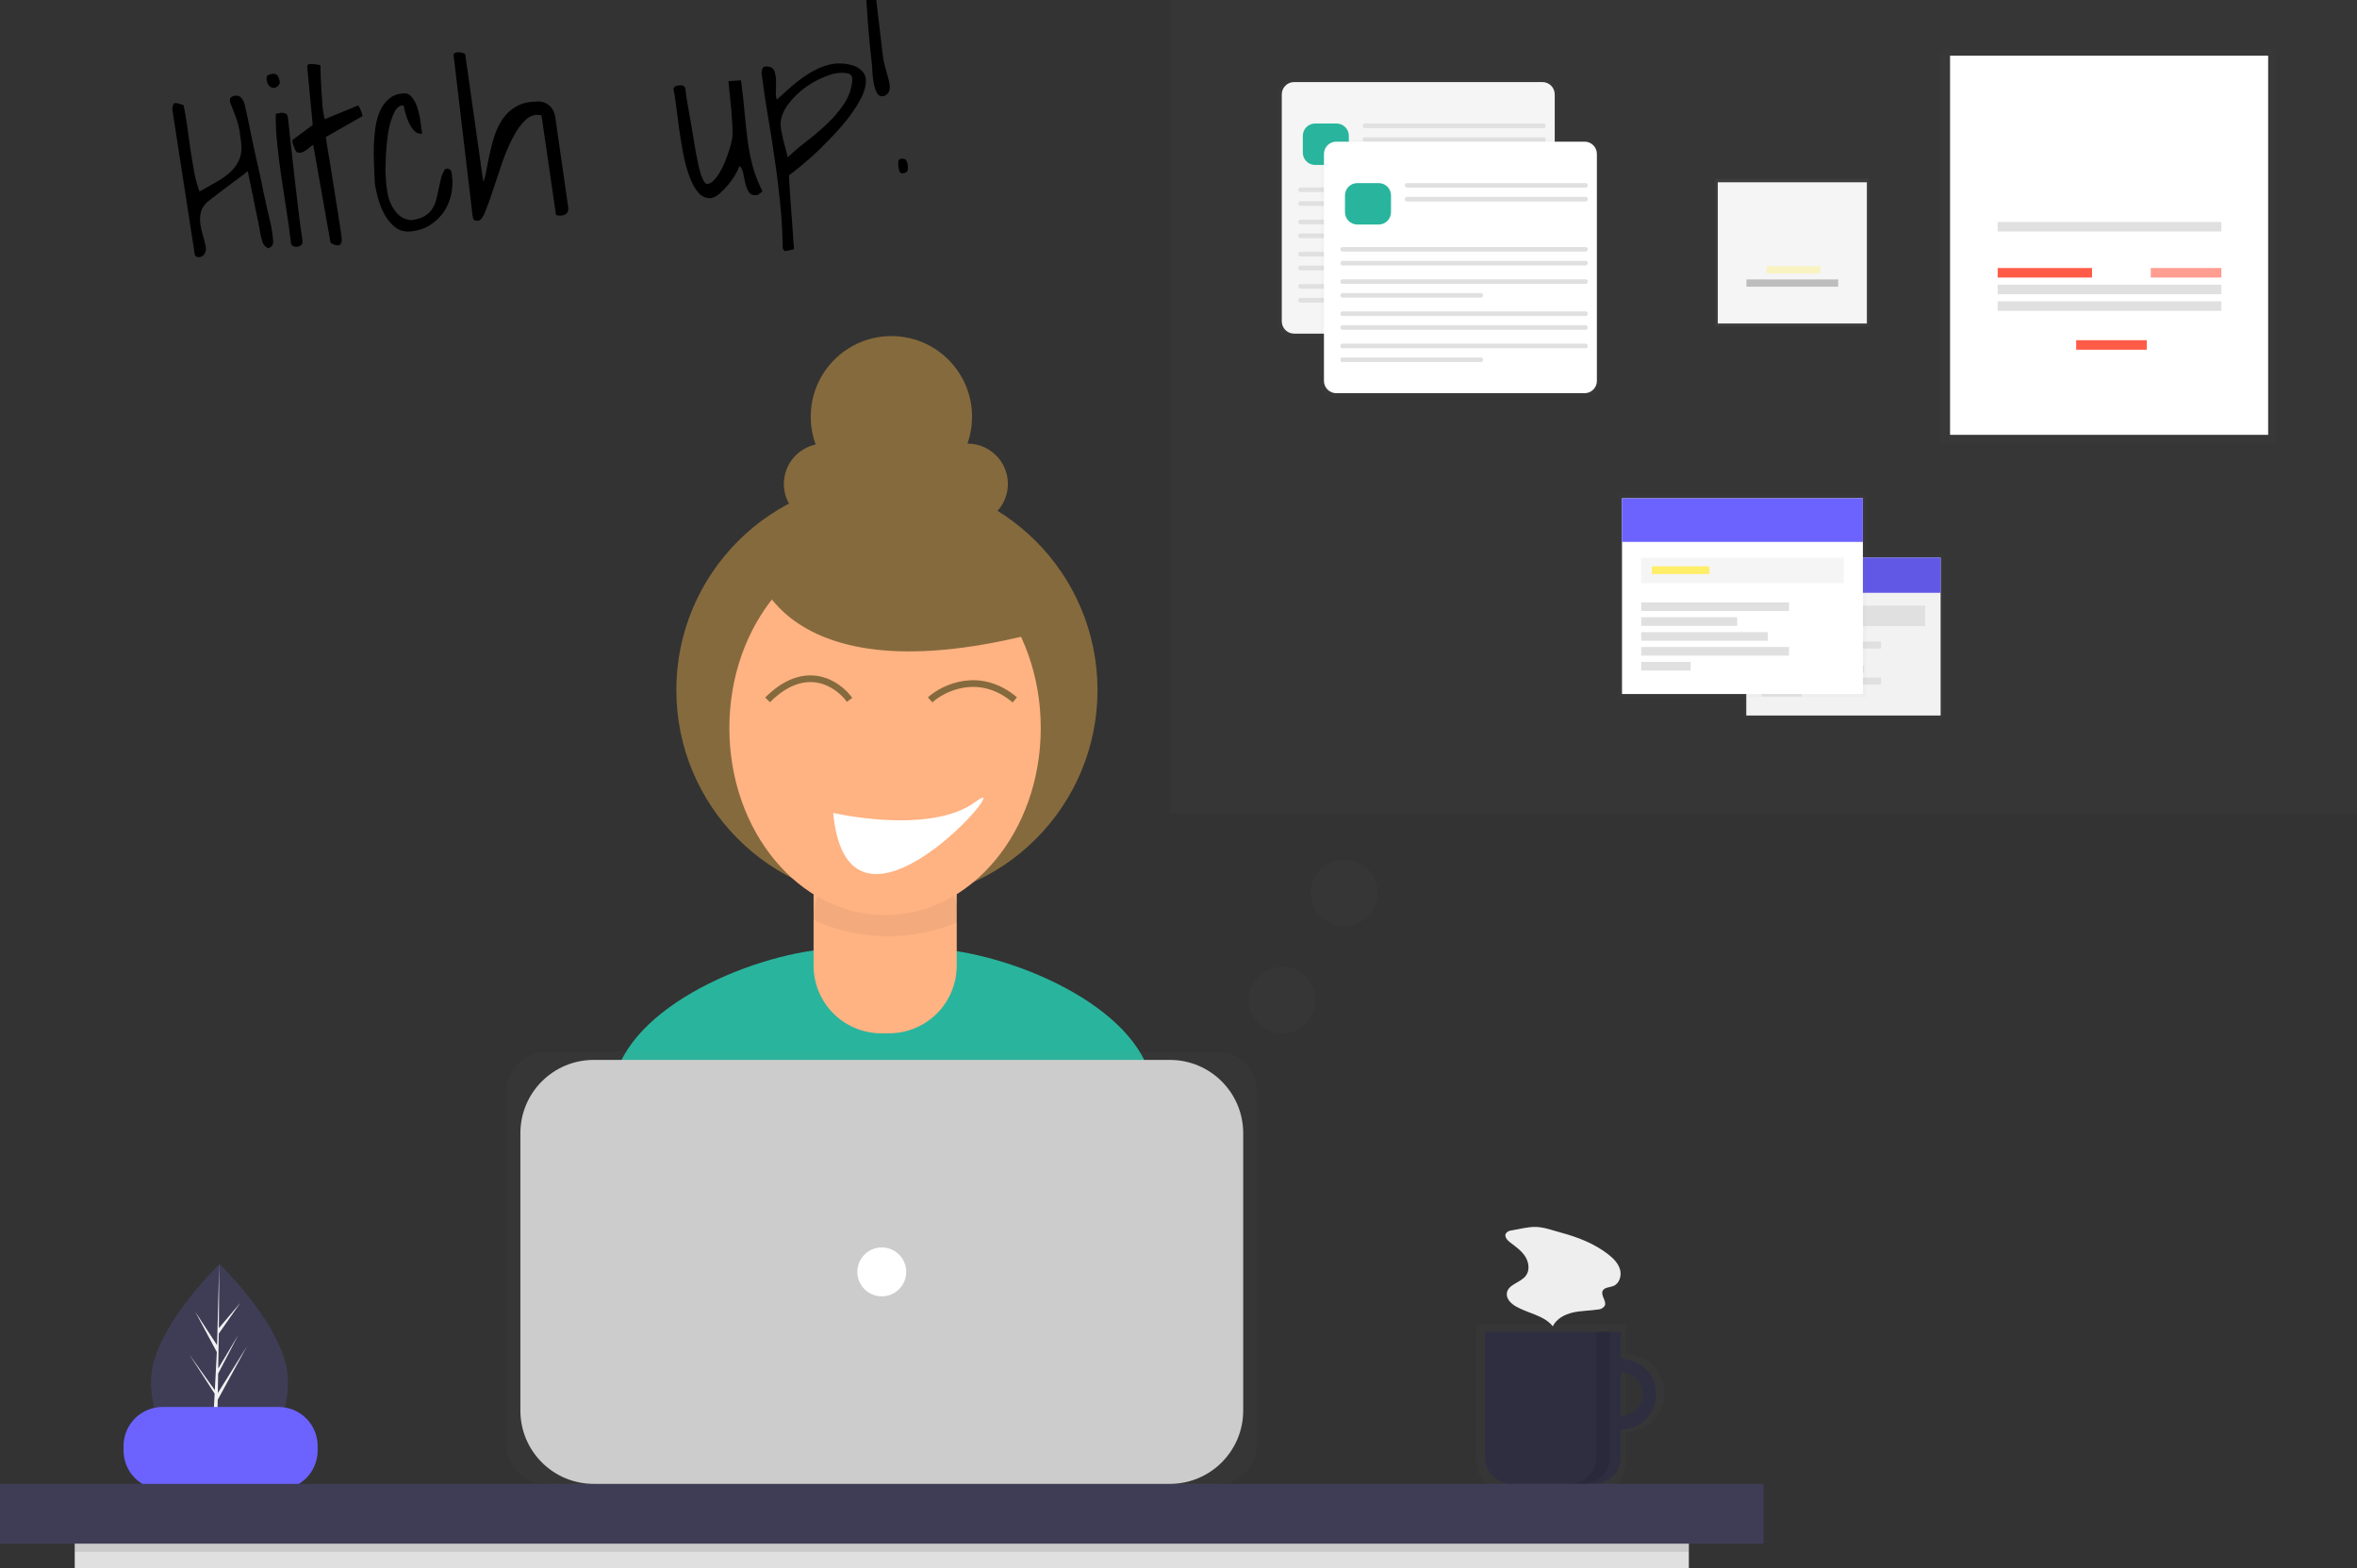 <svg width="705" height="469" viewBox="0 0 705 469" fill="none" xmlns="http://www.w3.org/2000/svg">
<rect x="0" y="0" width="705" height="469" fill="#333333" stroke="none"/>
<g clip-path="url(#clip0)">
<path d="M86.137 413.13C86.137 428.557 76.966 433.944 65.653 433.944C65.39 433.944 65.128 433.941 64.868 433.934C64.344 433.923 63.824 433.9 63.312 433.863C53.101 433.141 45.169 427.477 45.169 413.13C45.169 398.285 64.137 379.551 65.568 378.16L65.571 378.159C65.625 378.105 65.653 378.078 65.653 378.078C65.653 378.078 86.137 397.703 86.137 413.13Z" fill="#3F3D56"/>
<path d="M64.906 431.584L72.399 421.116L64.888 432.732L64.868 433.934C64.344 433.923 63.824 433.9 63.312 433.863L64.119 418.429L64.113 418.31L64.127 418.287L64.203 416.829L56.673 405.182L64.226 415.736L64.244 416.045L64.855 404.384L58.409 392.35L64.933 402.335L65.568 378.16L65.571 378.078V378.159L65.466 397.223L71.882 389.665L65.439 398.864L65.269 409.305L71.261 399.285L65.244 410.843L65.15 416.647L73.848 402.699L65.117 418.673L64.906 431.584Z" fill="#F2F2F2"/>
<path d="M265.712 392.827C292.263 392.827 335.659 384.913 356.284 371.316C354.05 359.107 348.91 339.35 344.039 321.669C337.836 299.152 298.683 283.541 275.326 283.541H252.82C229.391 283.541 190.181 299.242 184.056 321.856C179.388 339.089 174.405 358.015 171.926 369.127C193.177 384.059 237.767 392.827 265.712 392.827Z" fill="#29B59D"/>
<path d="M265.285 269.378C300.073 269.378 328.274 241.177 328.274 206.388C328.274 171.6 300.073 143.398 265.285 143.398C230.497 143.398 202.296 171.6 202.296 206.388C202.296 241.177 230.497 269.378 265.285 269.378Z" fill="#856A3D"/>
<path d="M248.279 250.172H281.235C282.542 250.172 283.797 250.692 284.721 251.617C285.646 252.541 286.166 253.796 286.166 255.103V288.801C286.166 291.46 285.642 294.093 284.625 296.549C283.607 299.005 282.116 301.237 280.236 303.118C278.355 304.998 276.123 306.489 273.667 307.507C271.211 308.524 268.578 309.048 265.919 309.048H263.594C260.936 309.048 258.303 308.524 255.846 307.507C253.39 306.489 251.158 304.998 249.278 303.118C247.398 301.237 245.906 299.005 244.889 296.549C243.871 294.093 243.348 291.46 243.348 288.801V255.103C243.348 254.456 243.475 253.815 243.723 253.216C243.971 252.618 244.334 252.075 244.792 251.617C245.25 251.159 245.793 250.796 246.392 250.548C246.99 250.3 247.631 250.172 248.279 250.172Z" fill="#FFB282"/>
<path opacity="0.05" d="M265.647 280C272.962 280.005 280.21 278.486 287 275.525C286.652 269.693 284.277 264.223 280.357 260.226C276.437 256.229 271.266 254.003 265.892 254H264.082C258.797 254.001 253.704 256.152 249.803 260.029C245.902 263.906 243.476 269.229 243 274.953C250.155 278.292 257.861 280.009 265.647 280Z" fill="black"/>
<path d="M264.729 273.719C290.451 273.719 311.302 248.661 311.302 217.75C311.302 186.839 290.451 161.78 264.729 161.78C239.008 161.78 218.156 186.839 218.156 217.75C218.156 248.661 239.008 273.719 264.729 273.719Z" fill="#FFB282"/>
<path d="M246.522 156.801C253.184 156.801 258.584 151.4 258.584 144.739C258.584 138.077 253.184 132.677 246.522 132.677C239.861 132.677 234.46 138.077 234.46 144.739C234.46 151.4 239.861 156.801 246.522 156.801Z" fill="#856A3D"/>
<path d="M289.408 156.801C296.07 156.801 301.47 151.4 301.47 144.739C301.47 138.077 296.07 132.677 289.408 132.677C282.747 132.677 277.347 138.077 277.347 144.739C277.347 151.4 282.747 156.801 289.408 156.801Z" fill="#856A3D"/>
<path d="M266.625 148.759C279.948 148.759 290.749 137.959 290.749 124.636C290.749 111.312 279.948 100.512 266.625 100.512C253.302 100.512 242.501 111.312 242.501 124.636C242.501 137.959 253.302 148.759 266.625 148.759Z" fill="#856A3D"/>
<path d="M225.079 167.522C225.079 167.522 231.78 211.749 316.212 187.626L274.666 151.44L225.079 167.522Z" fill="#856A3D"/>
<path d="M83.329 420.803H48.636C42.184 420.803 36.954 426.033 36.954 432.485V433.826C36.954 440.278 42.184 445.508 48.636 445.508H83.329C89.78 445.508 95.01 440.278 95.01 433.826V432.485C95.01 426.033 89.78 420.803 83.329 420.803Z" fill="#6C63FF"/>
<g opacity="0.7">
<path opacity="0.7" d="M486.263 405.021V396.119H441.753V437.291C441.753 439.593 442.667 441.801 444.295 443.429C445.923 445.056 448.13 445.971 450.432 445.971H477.584C479.885 445.971 482.093 445.056 483.721 443.429C485.349 441.801 486.263 439.593 486.263 437.291V428.167C489.332 428.167 492.276 426.947 494.446 424.777C496.616 422.607 497.836 419.663 497.836 416.594C497.836 413.525 496.616 410.581 494.446 408.411C492.276 406.24 489.332 405.021 486.263 405.021ZM486.263 423.716V409.472C488.15 409.474 489.96 410.225 491.294 411.561C492.628 412.896 493.377 414.706 493.377 416.594C493.377 418.481 492.628 420.292 491.294 421.627C489.96 422.962 488.15 423.714 486.263 423.716Z" fill="url(#paint0_linear)"/>
</g>
<path d="M484.831 406.415C482.741 406.415 480.698 407.034 478.961 408.195C477.223 409.356 475.869 411.007 475.069 412.937C474.269 414.868 474.06 416.993 474.468 419.042C474.875 421.092 475.882 422.975 477.359 424.453C478.837 425.93 480.72 426.937 482.77 427.344C484.819 427.752 486.944 427.543 488.874 426.743C490.805 425.943 492.455 424.589 493.616 422.851C494.778 421.114 495.397 419.071 495.397 416.981C495.397 415.593 495.124 414.219 494.593 412.937C494.062 411.655 493.284 410.491 492.302 409.509C491.321 408.528 490.156 407.75 488.874 407.219C487.592 406.688 486.219 406.415 484.831 406.415ZM484.831 423.483C483.545 423.483 482.288 423.102 481.218 422.388C480.149 421.673 479.316 420.657 478.824 419.469C478.331 418.281 478.203 416.974 478.454 415.712C478.704 414.451 479.324 413.292 480.233 412.383C481.142 411.474 482.301 410.854 483.562 410.603C484.824 410.353 486.131 410.481 487.319 410.974C488.507 411.466 489.523 412.299 490.237 413.368C490.952 414.438 491.333 415.695 491.333 416.981C491.333 418.705 490.648 420.359 489.429 421.579C488.209 422.798 486.555 423.483 484.831 423.483Z" fill="#2F2E41"/>
<path d="M444.191 398.286H484.831V435.836C484.831 437.949 483.992 439.976 482.498 441.47C481.004 442.964 478.977 443.803 476.865 443.803H452.158C450.045 443.803 448.019 442.964 446.525 441.47C445.031 439.976 444.191 437.949 444.191 435.836V398.286Z" fill="#2F2E41"/>
<path d="M527.503 443.803H0V461.685H527.503V443.803Z" fill="#3F3D56"/>
<g opacity="0.7">
<path opacity="0.7" d="M364.069 314.623H163.433C156.89 314.623 151.586 319.927 151.586 326.471V431.956C151.586 438.499 156.89 443.803 163.433 443.803H364.069C370.612 443.803 375.917 438.499 375.917 431.956V326.471C375.917 319.927 370.612 314.623 364.069 314.623Z" fill="url(#paint1_linear)"/>
</g>
<path d="M349.927 317.006H177.576C165.466 317.006 155.65 326.823 155.65 338.933V421.877C155.65 433.987 165.466 443.803 177.576 443.803H349.927C362.036 443.803 371.853 433.987 371.853 421.877V338.933C371.853 326.823 362.036 317.006 349.927 317.006Z" fill="#CCCCCC"/>
<path d="M263.751 387.72C267.791 387.72 271.066 384.445 271.066 380.405C271.066 376.364 267.791 373.089 263.751 373.089C259.711 373.089 256.436 376.364 256.436 380.405C256.436 384.445 259.711 387.72 263.751 387.72Z" fill="white"/>
<path d="M505.151 461.685H22.352V469H505.151V461.685Z" fill="#E0E0E0"/>
<path opacity="0.1" d="M505.151 461.685H22.352V464.123H505.151V461.685Z" fill="black"/>
<path opacity="0.1" d="M477.516 398.287V435.879C477.516 437.98 476.681 439.996 475.195 441.482C473.709 442.968 471.693 443.803 469.591 443.803H473.655C475.757 443.803 477.773 442.968 479.259 441.482C480.745 439.996 481.58 437.98 481.58 435.879V398.287H477.516Z" fill="black"/>
<path d="M452.211 367.988C451.863 367.999 451.522 368.086 451.212 368.244C450.902 368.401 450.63 368.625 450.416 368.899C449.883 369.866 450.849 370.955 451.731 371.619C453.359 372.846 455.076 374.051 456.183 375.763C457.29 377.476 457.638 379.865 456.428 381.506C454.847 383.649 451.078 384.11 450.713 386.747C450.479 388.44 451.942 389.885 453.425 390.735C457.086 392.832 461.805 393.391 464.457 396.672C465.554 394.417 468.007 393.113 470.453 392.556C472.898 391.999 475.439 392.041 477.919 391.663C478.324 391.655 478.721 391.553 479.079 391.363C479.437 391.173 479.745 390.902 479.979 390.571C480.672 389.164 478.696 387.477 479.378 386.065C479.897 384.99 481.421 385.073 482.535 384.643C484.347 383.942 485.095 381.609 484.58 379.735C484.066 377.861 482.613 376.396 481.084 375.196C476.966 371.96 472.014 370.056 467.006 368.687C464.676 368.051 461.942 367.052 459.522 366.956C457.186 366.863 454.523 367.593 452.211 367.988Z" fill="#EEEEEE"/>
<path opacity="0.1" d="M705 0H350.005V243.217H705V0Z" fill="#535461"/>
<g opacity="0.5">
<path opacity="0.5" d="M462.262 23.953H386.05C384.019 23.953 382.373 25.599 382.373 27.63V97.377C382.373 99.408 384.019 101.054 386.05 101.054H462.262C464.293 101.054 465.939 99.408 465.939 97.377V27.63C465.939 25.599 464.293 23.953 462.262 23.953Z" fill="url(#paint2_linear)"/>
</g>
<path d="M461.355 24.551H387.07C385.039 24.551 383.393 26.197 383.393 28.228V96.105C383.393 98.136 385.039 99.782 387.07 99.782H461.355C463.385 99.782 465.031 98.136 465.031 96.105V28.228C465.031 26.197 463.385 24.551 461.355 24.551Z" fill="#F5F5F5"/>
<path d="M399.776 36.942H393.361C391.331 36.942 389.685 38.589 389.685 40.619V45.657C389.685 47.687 391.331 49.334 393.361 49.334H399.776C401.806 49.334 403.452 47.687 403.452 45.657V40.619C403.452 38.589 401.806 36.942 399.776 36.942Z" fill="#29B59D"/>
<path d="M461.664 36.942H408.234C407.874 36.942 407.583 37.234 407.583 37.593V37.668C407.583 38.028 407.874 38.319 408.234 38.319H461.664C462.023 38.319 462.315 38.028 462.315 37.668V37.593C462.315 37.234 462.023 36.942 461.664 36.942Z" fill="#E0E0E0"/>
<path d="M461.664 41.073H408.234C407.874 41.073 407.583 41.364 407.583 41.724V41.798C407.583 42.158 407.874 42.45 408.234 42.45H461.664C462.023 42.45 462.315 42.158 462.315 41.798V41.724C462.315 41.364 462.023 41.073 461.664 41.073Z" fill="#E0E0E0"/>
<path d="M461.663 56.065H388.959C388.599 56.065 388.308 56.356 388.308 56.715V56.79C388.308 57.15 388.599 57.441 388.959 57.441H461.663C462.023 57.441 462.314 57.15 462.314 56.79V56.715C462.314 56.356 462.023 56.065 461.663 56.065Z" fill="#E0E0E0"/>
<path d="M461.663 60.195H388.959C388.599 60.195 388.308 60.486 388.308 60.846V60.921C388.308 61.28 388.599 61.572 388.959 61.572H461.663C462.023 61.572 462.314 61.28 462.314 60.921V60.846C462.314 60.486 462.023 60.195 461.663 60.195Z" fill="#E0E0E0"/>
<path d="M461.663 65.702H388.959C388.599 65.702 388.308 65.994 388.308 66.353V66.428C388.308 66.787 388.599 67.079 388.959 67.079H461.663C462.023 67.079 462.314 66.787 462.314 66.428V66.353C462.314 65.994 462.023 65.702 461.663 65.702Z" fill="#E0E0E0"/>
<path d="M430.337 69.832H388.959C388.599 69.832 388.308 70.124 388.308 70.484V70.558C388.308 70.918 388.599 71.209 388.959 71.209H430.337C430.697 71.209 430.988 70.918 430.988 70.558V70.484C430.988 70.124 430.697 69.832 430.337 69.832Z" fill="#E0E0E0"/>
<path d="M461.663 75.326H388.959C388.599 75.326 388.308 75.618 388.308 75.977V76.052C388.308 76.412 388.599 76.703 388.959 76.703H461.663C462.023 76.703 462.314 76.412 462.314 76.052V75.977C462.314 75.618 462.023 75.326 461.663 75.326Z" fill="#E0E0E0"/>
<path d="M461.663 79.457H388.959C388.599 79.457 388.308 79.748 388.308 80.108V80.182C388.308 80.542 388.599 80.833 388.959 80.833H461.663C462.023 80.833 462.314 80.542 462.314 80.182V80.108C462.314 79.748 462.023 79.457 461.663 79.457Z" fill="#E0E0E0"/>
<path d="M461.663 84.964H388.959C388.599 84.964 388.308 85.255 388.308 85.615V85.69C388.308 86.049 388.599 86.341 388.959 86.341H461.663C462.023 86.341 462.314 86.049 462.314 85.69V85.615C462.314 85.255 462.023 84.964 461.663 84.964Z" fill="#E0E0E0"/>
<path d="M430.337 89.094H388.959C388.599 89.094 388.308 89.386 388.308 89.745V89.82C388.308 90.18 388.599 90.471 388.959 90.471H430.337C430.697 90.471 430.988 90.18 430.988 89.82V89.745C430.988 89.386 430.697 89.094 430.337 89.094Z" fill="#E0E0E0"/>
<g opacity="0.5">
<path opacity="0.5" d="M474.874 41.77H398.662C396.631 41.77 394.985 43.416 394.985 45.447V115.194C394.985 117.225 396.631 118.871 398.662 118.871H474.874C476.905 118.871 478.551 117.225 478.551 115.194V45.447C478.551 43.416 476.905 41.77 474.874 41.77Z" fill="url(#paint3_linear)"/>
</g>
<path d="M473.966 42.368H399.682C397.651 42.368 396.005 44.014 396.005 46.044V113.922C396.005 115.953 397.651 117.599 399.682 117.599H473.966C475.997 117.599 477.643 115.953 477.643 113.922V46.044C477.643 44.014 475.997 42.368 473.966 42.368Z" fill="white"/>
<path d="M412.387 54.759H405.973C403.943 54.759 402.296 56.405 402.296 58.436V63.473C402.296 65.504 403.943 67.15 405.973 67.15H412.387C414.418 67.15 416.064 65.504 416.064 63.473V58.436C416.064 56.405 414.418 54.759 412.387 54.759Z" fill="#29B59D"/>
<path d="M474.275 54.759H420.846C420.486 54.759 420.195 55.05 420.195 55.41V55.485C420.195 55.844 420.486 56.136 420.846 56.136H474.275C474.635 56.136 474.926 55.844 474.926 55.485V55.41C474.926 55.05 474.635 54.759 474.275 54.759Z" fill="#E0E0E0"/>
<path d="M474.275 58.889H420.846C420.486 58.889 420.195 59.181 420.195 59.54V59.615C420.195 59.974 420.486 60.266 420.846 60.266H474.275C474.635 60.266 474.926 59.974 474.926 59.615V59.54C474.926 59.181 474.635 58.889 474.275 58.889Z" fill="#E0E0E0"/>
<path d="M474.275 73.881H401.571C401.211 73.881 400.92 74.172 400.92 74.532V74.607C400.92 74.966 401.211 75.258 401.571 75.258H474.275C474.635 75.258 474.926 74.966 474.926 74.607V74.532C474.926 74.172 474.635 73.881 474.275 73.881Z" fill="#E0E0E0"/>
<path d="M474.275 78.012H401.571C401.211 78.012 400.92 78.303 400.92 78.663V78.737C400.92 79.097 401.211 79.388 401.571 79.388H474.275C474.635 79.388 474.926 79.097 474.926 78.737V78.663C474.926 78.303 474.635 78.012 474.275 78.012Z" fill="#E0E0E0"/>
<path d="M474.275 83.519H401.571C401.211 83.519 400.92 83.81 400.92 84.17V84.244C400.92 84.604 401.211 84.895 401.571 84.895H474.275C474.635 84.895 474.926 84.604 474.926 84.244V84.17C474.926 83.81 474.635 83.519 474.275 83.519Z" fill="#E0E0E0"/>
<path d="M442.949 87.649H401.571C401.211 87.649 400.92 87.94 400.92 88.3V88.375C400.92 88.734 401.211 89.026 401.571 89.026H442.949C443.309 89.026 443.6 88.734 443.6 88.375V88.3C443.6 87.94 443.309 87.649 442.949 87.649Z" fill="#E0E0E0"/>
<path d="M474.275 93.143H401.571C401.211 93.143 400.92 93.434 400.92 93.794V93.869C400.92 94.228 401.211 94.52 401.571 94.52H474.275C474.635 94.52 474.926 94.228 474.926 93.869V93.794C474.926 93.434 474.635 93.143 474.275 93.143Z" fill="#E0E0E0"/>
<path d="M474.275 97.273H401.571C401.211 97.273 400.92 97.565 400.92 97.924V97.999C400.92 98.359 401.211 98.65 401.571 98.65H474.275C474.635 98.65 474.926 98.359 474.926 97.999V97.924C474.926 97.565 474.635 97.273 474.275 97.273Z" fill="#E0E0E0"/>
<path d="M474.275 102.781H401.571C401.211 102.781 400.92 103.072 400.92 103.432V103.507C400.92 103.866 401.211 104.158 401.571 104.158H474.275C474.635 104.158 474.926 103.866 474.926 103.507V103.432C474.926 103.072 474.635 102.781 474.275 102.781Z" fill="#E0E0E0"/>
<path d="M442.949 106.911H401.571C401.211 106.911 400.92 107.203 400.92 107.562V107.637C400.92 107.996 401.211 108.288 401.571 108.288H442.949C443.309 108.288 443.6 107.996 443.6 107.637V107.562C443.6 107.203 443.309 106.911 442.949 106.911Z" fill="#E0E0E0"/>
<path d="M559.114 53.434H513.088V97.655H559.114V53.434Z" fill="url(#paint4_linear)"/>
<path d="M558.392 54.517H513.81V96.753H558.392V54.517Z" fill="#F5F5F5"/>
<g opacity="0.6">
<path opacity="0.6" d="M544.494 79.606H528.43V81.772H544.494V79.606Z" fill="#FFEE67"/>
</g>
<path d="M549.818 83.577H522.384V85.743H549.818V83.577Z" fill="#BDBDBD"/>
<g opacity="0.5">
<path opacity="0.5" d="M680.56 14.74H580.195V132.664H680.56V14.74Z" fill="url(#paint5_linear)"/>
</g>
<path d="M678.424 16.639H583.28V130.054H678.424V16.639Z" fill="white"/>
<path d="M664.425 66.398H597.516V69.246H664.425V66.398Z" fill="#E0E0E0"/>
<path d="M664.425 85.143H597.516V87.99H664.425V85.143Z" fill="#E0E0E0"/>
<path d="M664.425 90.126H597.516V92.973H664.425V90.126Z" fill="#E0E0E0"/>
<path d="M625.75 80.16H597.516V83.007H625.75V80.16Z" fill="#FF5C48"/>
<path opacity="0.6" d="M664.425 80.16H643.309V83.007H664.425V80.16Z" fill="#FF5C48"/>
<path d="M642.122 101.751H621.005V104.599H642.122V101.751Z" fill="#FF5C48"/>
<g opacity="0.5">
<path opacity="0.5" d="M581.271 165.83H521.636V214.811H581.271V165.83Z" fill="url(#paint6_linear)"/>
</g>
<path d="M580.46 166.756H522.331V214.001H580.46V166.756Z" fill="#F2F2F2"/>
<path d="M580.46 166.756H522.331V177.293H580.46V166.756Z" fill="#6C63FF"/>
<path opacity="0.1" d="M580.46 166.756H522.331V177.293H580.46V166.756Z" fill="black"/>
<path d="M575.828 181.115H526.963V187.252H575.828V181.115Z" fill="#E0E0E0"/>
<path d="M562.627 191.884H526.963V193.968H562.627V191.884Z" fill="#E0E0E0"/>
<path d="M550.122 195.473H526.963V197.557H550.122V195.473Z" fill="#E0E0E0"/>
<path d="M557.532 199.063H526.963V201.147H557.532V199.063Z" fill="#E0E0E0"/>
<path d="M562.627 202.653H526.963V204.737H562.627V202.653Z" fill="#E0E0E0"/>
<path d="M538.889 206.242H526.963V208.327H538.889V206.242Z" fill="#E0E0E0"/>
<g opacity="0.5">
<path opacity="0.5" d="M558.212 147.864H484.296V208.576H558.212V147.864Z" fill="url(#paint7_linear)"/>
</g>
<path d="M557.207 149.013H485.157V207.571H557.207V149.013Z" fill="white"/>
<path d="M557.207 149.013H485.157V162.074H557.207V149.013Z" fill="#6C63FF"/>
<path d="M551.466 166.81H490.898V174.416H551.466V166.81Z" fill="#F5F5F5"/>
<path d="M535.104 180.158H490.898V182.741H535.104V180.158Z" fill="#E0E0E0"/>
<path d="M519.603 184.607H490.898V187.19H519.603V184.607Z" fill="#E0E0E0"/>
<path d="M528.789 189.056H490.898V191.64H528.789V189.056Z" fill="#E0E0E0"/>
<path d="M535.104 193.506H490.898V196.089H535.104V193.506Z" fill="#E0E0E0"/>
<path d="M505.681 197.955H490.898V200.539H505.681V197.955Z" fill="#E0E0E0"/>
<path d="M511.279 169.394H494.056V171.69H511.279V169.394Z" fill="#FFEE67"/>
<path opacity="0.1" d="M383.509 309.087C389.02 309.087 393.488 304.619 393.488 299.107C393.488 293.596 389.02 289.127 383.509 289.127C377.997 289.127 373.529 293.596 373.529 299.107C373.529 304.619 377.997 309.087 383.509 309.087Z" fill="#535461"/>
<path opacity="0.1" d="M402.043 277.009C407.554 277.009 412.022 272.541 412.022 267.029C412.022 261.517 407.554 257.049 402.043 257.049C396.531 257.049 392.063 261.517 392.063 267.029C392.063 272.541 396.531 277.009 402.043 277.009Z" fill="#535461"/>
<path fill-rule="evenodd" clip-rule="evenodd" d="M249.205 243.137C249.205 243.137 278.301 249.91 291.879 239.75C305.457 229.59 253.734 290.551 249.205 243.137Z" fill="white"/>
<path d="M278.211 209.316C282.296 205.639 293.081 200.492 303.54 209.316M254.107 209.316C250.703 204.55 241.034 197.877 229.595 209.316" stroke="#856A3D" stroke-width="2"/>
<path d="M74.102 51.173C73.647 51.594 72.829 52.241 71.647 53.115C70.505 53.938 69.281 54.84 67.974 55.821C66.668 56.801 65.426 57.751 64.25 58.67C63.068 59.544 62.25 60.192 61.795 60.612C60.89 61.5 60.316 62.462 60.071 63.501C59.827 64.539 59.774 65.647 59.913 66.824C60.047 67.955 60.302 69.141 60.678 70.381C61.049 71.577 61.354 72.802 61.594 74.059C61.669 74.693 61.535 75.305 61.192 75.896C60.849 76.488 60.361 76.821 59.727 76.895C59.456 76.928 59.153 76.894 58.82 76.796C58.482 76.653 58.294 76.422 58.257 76.106L51.552 32.775C51.52 32.503 51.568 32.13 51.695 31.656C51.868 31.177 52.02 30.907 52.15 30.846C52.286 30.829 52.469 30.831 52.701 30.849C52.978 30.862 53.26 30.921 53.548 31.024C53.83 31.083 54.093 31.167 54.335 31.276C54.617 31.334 54.809 31.403 54.91 31.483C55.305 33.272 55.664 35.34 55.988 37.688C56.311 40.036 56.637 42.407 56.966 44.8C57.34 47.188 57.729 49.506 58.132 51.753C58.575 53.949 59.091 55.792 59.68 57.283C61.53 56.238 63.272 55.252 64.906 54.325C66.541 53.398 67.935 52.384 69.09 51.283C70.245 50.183 71.104 48.911 71.668 47.468C72.226 45.98 72.36 44.197 72.068 42.12C71.934 40.989 71.794 39.996 71.647 39.142C71.5 38.287 71.311 37.46 71.079 36.662C70.841 35.818 70.531 34.937 70.147 34.019C69.803 33.05 69.375 31.953 68.863 30.729C68.676 29.925 68.751 29.388 69.086 29.119C69.421 28.85 69.838 28.686 70.336 28.627C70.924 28.558 71.393 28.64 71.742 28.874C72.091 29.108 72.382 29.441 72.617 29.872C72.897 30.298 73.091 30.779 73.201 31.317C73.305 31.81 73.406 32.28 73.505 32.727C73.681 33.44 73.922 34.513 74.229 35.945C74.536 37.377 74.867 39.013 75.222 40.853C75.618 42.642 76.026 44.544 76.448 46.559C76.915 48.569 77.346 50.468 77.741 52.257C78.136 54.046 78.464 55.659 78.726 57.097C79.033 58.529 79.274 59.602 79.45 60.315C79.789 62.019 80.171 63.695 80.595 65.343C81.019 66.99 81.336 68.697 81.544 70.462L81.673 71.548C81.716 71.91 81.713 72.278 81.665 72.65C81.658 72.972 81.534 73.285 81.295 73.589C81.095 73.842 80.732 74.069 80.205 74.269C79.321 73.776 78.768 73.176 78.546 72.468C78.325 71.76 78.118 70.982 77.926 70.132C77.822 69.64 77.689 68.898 77.526 67.908C77.357 66.873 77.133 65.752 76.853 64.546C76.612 63.289 76.344 61.99 76.048 60.649C75.792 59.256 75.523 57.957 75.243 56.751C75.003 55.495 74.779 54.374 74.57 53.389C74.362 52.404 74.206 51.665 74.102 51.173ZM86.969 72.092C86.621 69.151 86.187 66.058 85.666 62.816C85.19 59.568 84.689 56.3 84.163 53.013C83.677 49.674 83.266 46.396 82.931 43.177C82.597 39.958 82.445 36.925 82.475 34.076C82.56 34.02 82.761 33.973 83.078 33.936C83.435 33.848 83.681 33.795 83.817 33.779C84.451 33.705 84.962 33.759 85.35 33.942C85.779 34.075 86.034 34.481 86.114 35.16C86.43 37.83 86.752 40.752 87.081 43.925C87.45 47.048 87.805 50.242 88.145 53.505C88.525 56.719 88.902 59.91 89.276 63.078C89.651 66.246 90.035 69.114 90.431 71.683C90.567 72.447 90.468 72.964 90.132 73.233C89.848 73.542 89.456 73.726 88.959 73.785C88.415 73.849 87.947 73.766 87.553 73.538C87.164 73.354 86.969 72.872 86.969 72.092ZM79.73 23.662C79.666 23.119 79.804 22.735 80.145 22.512C80.485 22.288 80.882 22.149 81.335 22.096C82.24 21.989 82.84 22.216 83.136 22.777C83.432 23.339 83.625 24.005 83.716 24.774C83.503 25.304 83.207 25.706 82.826 25.98C82.44 26.21 82.016 26.306 81.552 26.269C81.129 26.181 80.732 25.93 80.362 25.515C80.037 25.094 79.826 24.477 79.73 23.662ZM93.682 43.283C93.256 43.563 92.856 43.862 92.481 44.182C92.145 44.451 91.81 44.72 91.475 44.989C91.134 45.213 90.788 45.392 90.437 45.525C90.085 45.658 89.701 45.704 89.283 45.661C89.011 45.694 88.766 45.562 88.548 45.267C88.324 44.926 88.142 44.557 88.004 44.161C87.815 43.724 87.673 43.305 87.58 42.903C87.481 42.456 87.441 42.116 87.46 41.885L93.535 37.38L91.888 19.953C91.909 19.354 92.245 19.085 92.894 19.146C93.539 19.162 94.211 19.22 94.911 19.321C95.002 19.31 95.143 19.339 95.335 19.408C95.566 19.427 95.73 19.453 95.826 19.488C95.88 20.721 95.924 22.069 95.96 23.533C96.035 24.947 96.113 26.383 96.194 27.842C96.269 29.256 96.364 30.644 96.48 32.007C96.64 33.365 96.852 34.579 97.117 35.649L106.963 31.594C107.138 31.528 107.29 31.647 107.418 31.953C107.586 32.209 107.739 32.535 107.878 32.932C108.062 33.323 108.2 33.72 108.294 34.122C108.387 34.524 108.434 34.724 108.434 34.724L97.471 40.977C97.519 41.384 97.657 42.354 97.884 43.888C98.156 45.416 98.463 47.238 98.805 49.354C99.142 51.425 99.5 53.678 99.879 56.111C100.253 58.499 100.609 60.728 100.945 62.8C101.282 64.871 101.566 66.696 101.799 68.274C102.026 69.808 102.164 70.778 102.212 71.186C102.282 72.554 101.955 73.281 101.231 73.367C100.552 73.447 99.765 73.196 98.87 72.613L93.682 43.283ZM112.099 54.667C112.042 53.021 111.969 51.24 111.88 49.323C111.786 47.361 111.762 45.414 111.809 43.481C111.901 41.542 112.072 39.687 112.321 37.913C112.616 36.135 113.07 34.544 113.685 33.14C114.339 31.686 115.209 30.505 116.295 29.596C117.375 28.643 118.755 28.09 120.435 27.937C121.566 27.803 122.483 28.177 123.183 29.058C123.929 29.933 124.496 31.036 124.882 32.367C125.314 33.693 125.616 35.08 125.787 36.528C125.998 37.926 126.157 39.077 126.264 39.982C125.359 40.089 124.567 39.793 123.888 39.093C123.203 38.348 122.641 37.474 122.201 36.47C121.761 35.467 121.414 34.475 121.161 33.496L120.725 31.551C120.679 31.556 120.589 31.567 120.453 31.583C120.357 31.549 120.287 31.534 120.241 31.539C119.472 31.63 118.799 32.146 118.221 33.086C117.689 34.021 117.209 35.202 116.782 36.629C116.394 38.006 116.095 39.555 115.886 41.278C115.671 42.955 115.521 44.602 115.437 46.218C115.353 47.834 115.3 49.332 115.28 50.711C115.299 52.04 115.352 53.066 115.437 53.79C115.486 54.978 115.638 56.267 115.894 57.66C116.151 59.052 116.578 60.332 117.175 61.501C117.772 62.669 118.531 63.658 119.453 64.467C120.369 65.231 121.525 65.69 122.92 65.847C124.594 65.649 125.925 65.262 126.913 64.686C127.9 64.111 128.665 63.401 129.208 62.557C129.796 61.707 130.215 60.786 130.464 59.792C130.714 58.799 130.938 57.786 131.138 56.753C131.377 55.669 131.618 54.608 131.863 53.57C132.107 52.531 132.518 51.542 133.095 50.602C133.622 50.402 134.009 50.379 134.257 50.533C134.545 50.637 134.75 50.819 134.872 51.08C134.995 51.341 135.078 51.652 135.121 52.014L135.209 52.761C135.434 54.662 135.333 56.532 134.908 58.372C134.483 60.212 133.743 61.906 132.687 63.453C131.625 64.955 130.285 66.238 128.667 67.301C127.089 68.314 125.214 68.948 123.041 69.205C121.231 69.419 119.648 69.033 118.292 68.046C116.977 67.008 115.883 65.715 115.011 64.166C114.185 62.611 113.532 60.968 113.052 59.235C112.566 57.456 112.249 55.934 112.099 54.667ZM161.964 34.524C160.215 34.088 158.637 34.527 157.232 35.84C155.827 37.154 154.546 38.934 153.389 41.182C152.227 43.384 151.168 45.873 150.211 48.647C149.254 51.422 148.371 54.05 147.563 56.532C146.755 59.014 145.997 61.146 145.29 62.927C144.628 64.703 143.946 65.725 143.243 65.991C142.7 66.056 142.259 66.016 141.921 65.872C141.623 65.678 141.426 65.174 141.329 64.359L135.688 16.635C135.64 16.227 135.769 15.96 136.075 15.832C136.427 15.698 136.809 15.63 137.221 15.627C137.634 15.625 138.032 15.692 138.416 15.831C138.794 15.924 139.039 16.055 139.151 16.225L144.551 54.341C144.952 53.468 145.271 52.283 145.507 50.787C145.783 49.24 146.117 47.594 146.507 45.85C146.892 44.061 147.37 42.283 147.942 40.518C148.553 38.702 149.367 37.045 150.383 35.548C151.399 34.051 152.702 32.842 154.291 31.92C155.92 30.947 157.902 30.438 160.237 30.391C161.775 30.209 163.079 30.56 164.147 31.443C165.21 32.282 165.857 33.49 166.09 35.069L169.97 62.075C169.992 62.256 169.978 62.533 169.931 62.906C169.923 63.228 169.774 63.521 169.484 63.785C169.244 64.088 168.856 64.295 168.318 64.404C167.831 64.554 167.161 64.518 166.309 64.298L161.964 34.524ZM221.157 49.623C221.041 50.188 220.676 50.988 220.064 52.024C219.493 53.009 218.788 54.033 217.949 55.096C217.106 56.114 216.207 57.046 215.251 57.893C214.336 58.69 213.494 59.133 212.724 59.224C211.276 59.396 209.996 58.858 208.885 57.613C207.82 56.362 206.912 54.703 206.163 52.635C205.414 50.566 204.796 48.253 204.31 45.695C203.819 43.091 203.404 40.547 203.064 38.064C202.725 35.58 202.434 33.319 202.194 31.283C201.953 29.246 201.703 27.716 201.444 26.691C201.572 26.217 201.766 25.918 202.027 25.796C202.333 25.668 202.69 25.58 203.097 25.532C203.459 25.489 203.781 25.497 204.064 25.555C204.391 25.608 204.695 25.848 204.975 26.273C205.033 26.771 205.132 27.608 205.271 28.785C205.456 29.957 205.682 31.284 205.949 32.767C206.21 34.204 206.483 35.732 206.766 37.351C207.043 38.924 207.291 40.432 207.507 41.875C207.769 43.313 207.992 44.617 208.176 45.788C208.4 46.909 208.567 47.738 208.677 48.276C208.759 48.588 208.866 49.103 208.997 49.822C209.173 50.535 209.377 51.291 209.609 52.09C209.881 52.837 210.168 53.515 210.469 54.122C210.815 54.723 211.195 55.023 211.608 55.02C212.286 54.94 212.931 54.565 213.54 53.897C214.194 53.222 214.808 52.393 215.38 51.407C215.951 50.422 216.467 49.352 216.927 48.196C217.387 47.04 217.785 45.938 218.12 44.888C218.494 43.789 218.747 42.818 218.877 41.977C219.052 41.13 219.141 40.523 219.143 40.155C219.143 39.375 219.105 38.279 219.03 36.865C218.949 35.406 218.835 33.859 218.688 32.224C218.541 30.59 218.381 29.048 218.21 27.6C218.084 26.146 217.976 25.035 217.885 24.266L221.643 24.028C222.121 27.689 222.492 31.018 222.754 34.015C223.011 36.968 223.318 39.754 223.673 42.373C224.024 44.948 224.524 47.435 225.175 49.837C225.826 52.238 226.782 54.695 228.042 57.207C227.923 57.359 227.673 57.572 227.292 57.847C226.917 58.166 226.639 58.337 226.458 58.358C225.326 58.492 224.511 58.198 224.013 57.477C223.565 56.796 223.215 55.965 222.961 54.986C222.748 53.955 222.537 52.948 222.329 51.963C222.16 50.927 221.77 50.147 221.157 49.623ZM234.11 74.181C234.046 69.37 233.783 64.812 233.32 60.507C232.907 56.242 232.387 52.036 231.759 47.888C231.177 43.735 230.521 39.545 229.792 35.317C229.063 31.09 228.395 26.603 227.788 21.856C227.848 21.206 227.951 20.712 228.094 20.374C228.278 19.985 228.833 19.828 229.759 19.902C230.737 20.016 231.366 20.492 231.649 21.331C231.926 22.124 232.081 23.047 232.114 24.098C232.146 25.15 232.134 26.207 232.076 27.269C232.018 28.331 232.117 29.169 232.373 29.781C233.698 28.569 235.108 27.301 236.604 25.977C238.099 24.653 239.679 23.456 241.342 22.388C243 21.274 244.756 20.401 246.608 19.769C248.456 19.092 250.354 18.845 252.303 19.027C254.72 19.292 256.446 19.914 257.479 20.893C258.553 21.822 259.059 23.001 258.999 24.431C258.978 25.81 258.524 27.401 257.636 29.204C256.742 30.962 255.602 32.771 254.216 34.633C252.83 36.495 251.26 38.355 249.507 40.215C247.753 42.074 246.032 43.815 244.342 45.437C242.647 47.014 241.046 48.42 239.54 49.653C238.079 50.881 236.903 51.8 236.011 52.411C236.03 52.959 236.064 53.827 236.112 55.014C236.201 56.151 236.285 57.449 236.366 58.908C236.492 60.362 236.603 61.886 236.7 63.48C236.842 65.07 236.953 66.594 237.034 68.053C237.16 69.507 237.244 70.804 237.288 71.947C237.376 73.083 237.453 73.923 237.517 74.466C237.432 74.522 237.278 74.586 237.058 74.658C236.837 74.73 236.568 74.785 236.251 74.823C235.939 74.905 235.648 74.963 235.376 74.995C235.11 75.072 234.929 75.094 234.833 75.059C234.698 75.075 234.546 74.955 234.378 74.7C234.215 74.49 234.126 74.317 234.11 74.181ZM233.514 36.529C233.454 37.179 233.502 37.976 233.659 38.922C233.857 39.816 234.063 40.778 234.276 41.809C234.53 42.788 234.78 43.745 235.028 44.679C235.277 45.614 235.463 46.418 235.589 47.091C237.154 45.576 238.987 44.005 241.089 42.38C243.237 40.749 245.281 39.016 247.221 37.181C249.206 35.34 250.921 33.348 252.365 31.204C253.81 29.06 254.659 26.734 254.913 24.226C254.982 23.254 254.817 22.631 254.417 22.357C254.058 22.032 253.462 21.85 252.632 21.811C250.869 21.652 248.916 22.02 246.774 22.916C244.626 23.767 242.58 24.903 240.637 26.326C238.74 27.743 237.118 29.358 235.772 31.169C234.426 32.98 233.673 34.767 233.514 36.529ZM260.797 19.262C260.305 15.098 259.909 10.969 259.608 6.875C259.303 2.735 259.029 -1.524 258.787 -5.9C258.88 -6.278 259.011 -6.523 259.182 -6.635C259.347 -6.793 259.588 -6.89 259.904 -6.927C260.357 -6.981 260.69 -6.882 260.903 -6.632C261.111 -6.427 261.256 -6.169 261.339 -5.858C261.467 -5.552 261.532 -5.192 261.535 -4.78C261.578 -4.418 261.615 -4.101 261.647 -3.829L264.103 16.944C264.199 17.759 264.369 18.611 264.611 19.5L265.34 22.167C265.628 23.051 265.842 23.897 265.984 24.707C266.165 25.465 266.198 26.127 266.081 26.691C266.049 27.2 265.828 27.662 265.419 28.078C265.054 28.488 264.623 28.722 264.125 28.781C263.31 28.877 262.697 28.537 262.284 27.76C261.87 26.983 261.554 26.056 261.336 24.981C261.162 23.9 261.033 22.814 260.95 21.722C260.912 20.625 260.861 19.805 260.797 19.262ZM268.805 50.324L268.677 49.238C268.65 49.012 268.646 48.783 268.665 48.551C268.678 48.274 268.742 48.037 268.856 47.84C268.97 47.643 269.163 47.528 269.435 47.496C270.34 47.389 270.887 47.554 271.076 47.99C271.306 48.377 271.455 48.864 271.525 49.452C271.599 50.086 271.57 50.617 271.438 51.045C271.35 51.469 270.854 51.734 269.948 51.841C269.677 51.873 269.462 51.807 269.305 51.642C269.148 51.477 269.034 51.284 268.962 51.063C268.884 50.797 268.832 50.55 268.805 50.324Z" fill="black"/>
</g>
<defs>
<linearGradient id="paint0_linear" x1="42142.3" y1="35731.8" x2="42142.3" y2="32690.2" gradientUnits="userSpaceOnUse">
<stop stop-color="#808080" stop-opacity="0.25"/>
<stop offset="0.535" stop-color="#808080" stop-opacity="0.12"/>
<stop offset="1" stop-color="#808080" stop-opacity="0.1"/>
</linearGradient>
<linearGradient id="paint1_linear" x1="72566.3" y1="70480.5" x2="72566.3" y2="50056.9" gradientUnits="userSpaceOnUse">
<stop stop-color="#808080" stop-opacity="0.25"/>
<stop offset="0.535" stop-color="#808080" stop-opacity="0.12"/>
<stop offset="1" stop-color="#808080" stop-opacity="0.1"/>
</linearGradient>
<linearGradient id="paint2_linear" x1="43763.3" y1="9559.64" x2="43763.3" y2="2284.23" gradientUnits="userSpaceOnUse">
<stop stop-color="#808080" stop-opacity="0.25"/>
<stop offset="0.535" stop-color="#808080" stop-opacity="0.12"/>
<stop offset="1" stop-color="#808080" stop-opacity="0.1"/>
</linearGradient>
<linearGradient id="paint3_linear" x1="45065.8" y1="11258.7" x2="45065.8" y2="3983.27" gradientUnits="userSpaceOnUse">
<stop stop-color="#808080" stop-opacity="0.25"/>
<stop offset="0.535" stop-color="#808080" stop-opacity="0.12"/>
<stop offset="1" stop-color="#808080" stop-opacity="0.1"/>
</linearGradient>
<linearGradient id="paint4_linear" x1="30712" y1="5338.68" x2="30712" y2="2945.36" gradientUnits="userSpaceOnUse">
<stop stop-color="#808080" stop-opacity="0.25"/>
<stop offset="0.535" stop-color="#808080" stop-opacity="0.12"/>
<stop offset="1" stop-color="#808080" stop-opacity="0.1"/>
</linearGradient>
<linearGradient id="paint5_linear" x1="78012.7" y1="19161.3" x2="78012.7" y2="2142.14" gradientUnits="userSpaceOnUse">
<stop stop-color="#808080" stop-opacity="0.25"/>
<stop offset="0.535" stop-color="#808080" stop-opacity="0.12"/>
<stop offset="1" stop-color="#808080" stop-opacity="0.1"/>
</linearGradient>
<linearGradient id="paint6_linear" x1="40770" y1="13043.3" x2="40770" y2="10106.9" gradientUnits="userSpaceOnUse">
<stop stop-color="#808080" stop-opacity="0.25"/>
<stop offset="0.535" stop-color="#808080" stop-opacity="0.12"/>
<stop offset="1" stop-color="#808080" stop-opacity="0.1"/>
</linearGradient>
<linearGradient id="paint7_linear" x1="47639.1" y1="15645.8" x2="47639.1" y2="11134.7" gradientUnits="userSpaceOnUse">
<stop stop-color="#808080" stop-opacity="0.25"/>
<stop offset="0.535" stop-color="#808080" stop-opacity="0.12"/>
<stop offset="1" stop-color="#808080" stop-opacity="0.1"/>
</linearGradient>
<clipPath id="clip0">
<rect width="705" height="469" fill="white"/>
</clipPath>
</defs>
</svg>
